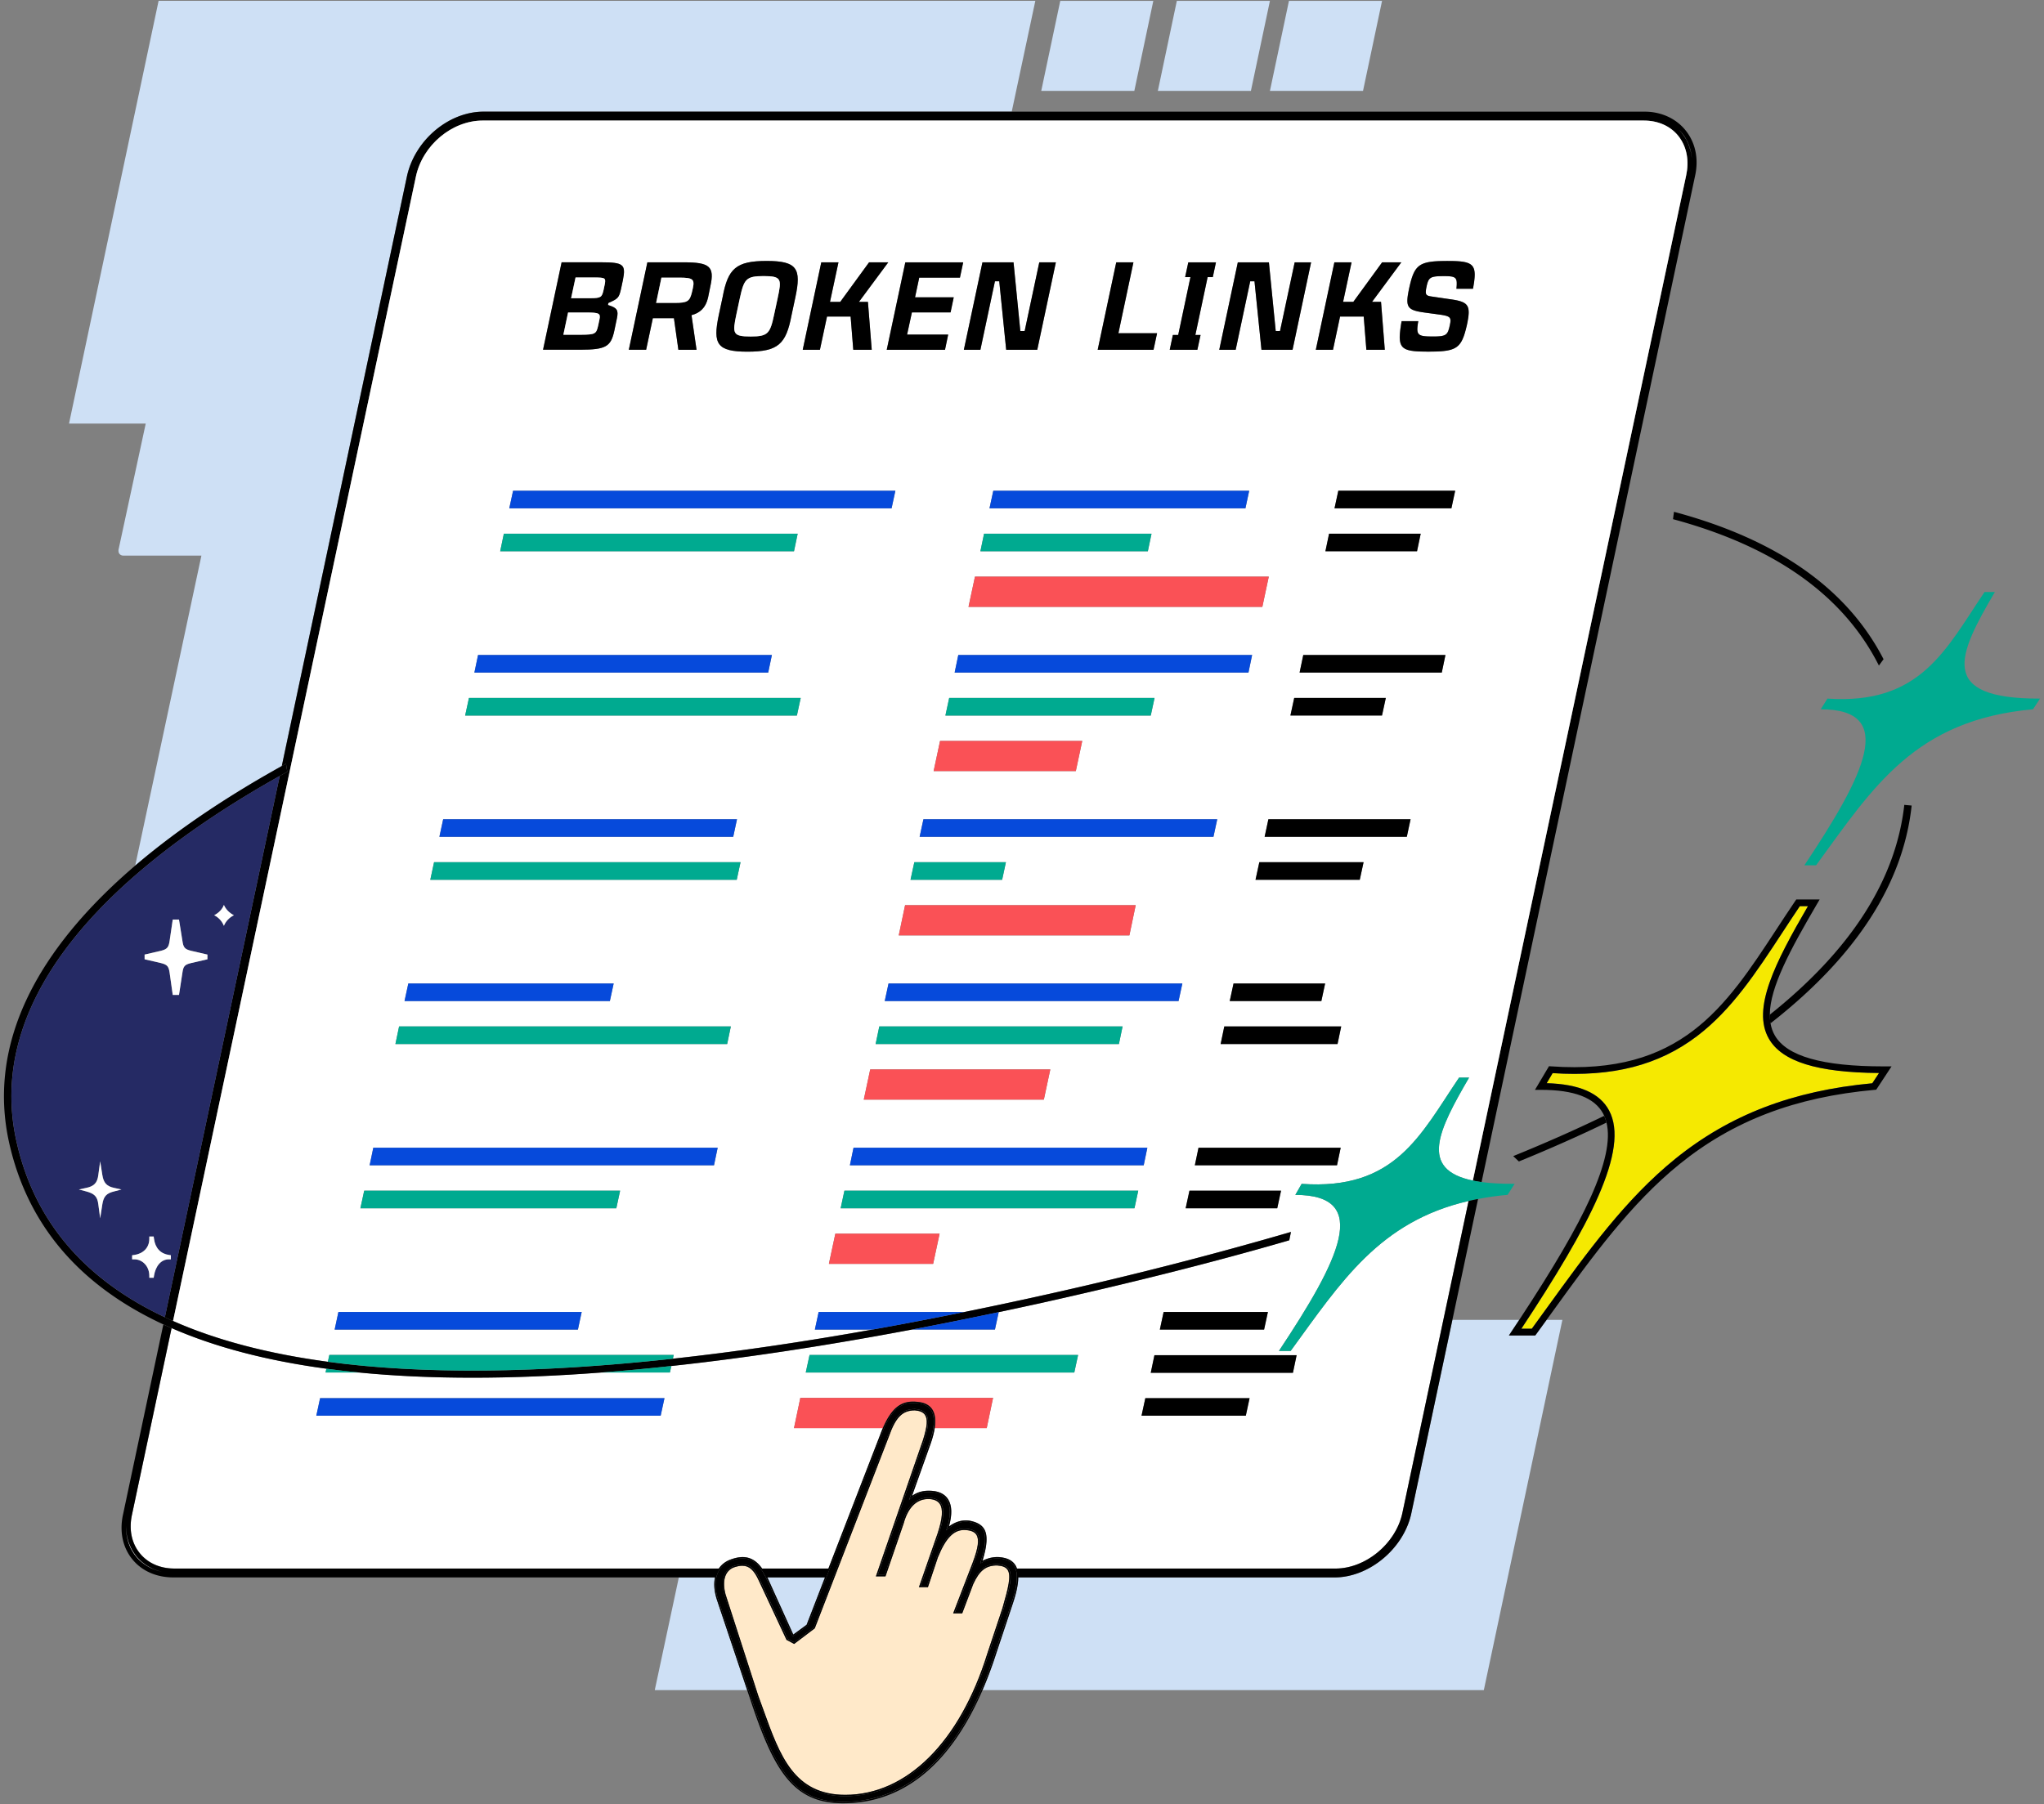 <svg width="478" height="422" fill="none" xmlns="http://www.w3.org/2000/svg"><rect width="100%" height="100%" fill="#808080" stroke="none"/><path d="M167.21 368.98h-8.46l-5.63 26.36h21.61l-6.99-20.86c-.7-2.05-.88-3.92-.53-5.5zm18.3 13.35l3.12-2.28 4.29-11.08h-13.47c.18.37.37.77.55 1.19l5.51 12.17zm173.51-69.95h-6.16l.81-1.22c.55-.82 1.08-1.63 1.6-2.42h-15.63l-9.66 45.52c-1.88 8.12-9.9 14.72-17.89 14.72h-73.97c-.01 1.71-.5 3.93-1.49 6.77l-3.56 10.69c-1.01 3.17-2.11 6.14-3.31 8.9H347l18.37-86.6h-3.71c-.8 1.1-1.6 2.2-2.41 3.32l-.23.32zM95.21 41.04c1.93-8.37 9.79-14.93 17.89-14.93h123.5L242.12.19H37.09L16.14 99.08h17.94l-6.36 29.49c-.12.82.35 1.4 1.17 1.4H47.1l-15.48 72.5c9.57-8.17 21.11-15.96 34.27-23.29L95.21 41.04zM269.71.2h-21.76l-4.45 21.06h21.77L269.71.2zm27.27 0h-21.77l-4.44 21.06h21.76L296.98.2zm21.77 21.06L323.2.2h-21.77l-4.45 21.06h21.77z" fill="#CEE0F5"/><path d="M466.51 138.48h-2.42c-9.07 13.44-14.93 26.42-36.74 24.93l-1.56 2.5c17.98 0 10.24 15.4-3.83 36.5h2.74c13.45-18.45 23.14-34 50.73-36.5l1.64-2.5c-24.08.08-19.23-10.16-10.56-24.93z" fill="#00AA90"/><path d="M353.87 270.43l1.33 1.25c7.25-2.96 14.08-5.99 20.48-9.09-.14-.56-.32-1.08-.54-1.58-6.62 3.21-13.71 6.35-21.27 9.42zm93.18-82l-1.72-.16c-1.97 17.58-12.51 33.98-31.47 49.09 0 .7.05 1.37.17 2.02 20-15.63 31.04-32.64 33.02-50.95zm-55.81-66.99c23.76 6.41 39.87 17.82 48.15 34.24l1.09-1.48c-8.52-16.57-25.01-28.06-49.01-34.48l-.23 1.72zM95.21 41.04L65.9 179.19c.33-.18.65-.36.98-.54l.31 1.88c-.6.33-1.19.66-1.78.99l-26.86 126.6c.63.3 1.27.59 1.92.88L67.7 180.63 97.27 41.26c1.58-7.33 8.45-13.06 15.62-13.06h271.53c3.34 0 6.2 1.27 8.06 3.58.12.15.24.31.35.47 1.68 2.37 2.21 5.47 1.49 8.8l-49.88 235.11c.63.13 1.31.25 2.03.35l49.9-235.23c.93-4.02.16-7.83-2.15-10.74-2.23-2.81-5.73-4.42-9.6-4.42H113.1c-8.1-.01-15.96 6.55-17.89 14.92zm298.18-9.85c1.34 1.68 2.09 3.7 2.26 5.9-.02-.27-.06-.54-.1-.81-.01-.06-.02-.12-.03-.19-.04-.23-.08-.46-.14-.69-.02-.06-.03-.13-.05-.19-.07-.27-.14-.54-.23-.8-.01-.05-.04-.1-.05-.15-.08-.22-.16-.44-.25-.65-.02-.06-.05-.13-.08-.19-.11-.25-.23-.5-.36-.74a.218.218 0 0 0-.05-.08c-.12-.22-.25-.42-.39-.63l-.12-.18c-.16-.23-.32-.46-.49-.67-.14-.17-.28-.34-.43-.5-.05-.05-.1-.1-.15-.16-.09-.1-.18-.19-.28-.28.33.31.65.65.94 1.01z" fill="#000"/><path d="M392.87 30.61c.15.16.29.33.43.5.18.22.34.44.49.67l.12.18c.13.21.27.42.39.63.01.03.03.06.05.08.13.24.25.49.36.74.03.06.06.13.08.19.09.22.18.43.25.65.01.05.04.1.05.15.09.26.17.53.23.8.01.06.03.13.05.19.05.23.1.46.14.69.01.06.02.12.03.19.04.27.07.53.1.81-.17-2.2-.92-4.22-2.26-5.9-.29-.36-.61-.7-.94-1.01.1.09.18.18.28.28.06.06.11.11.15.16zM301.82 316h-2.74c14.07-21.18 21.81-36.5 3.83-36.5l1.48-2.58c21.89 1.56 27.75-11.41 36.82-24.86h2.34c-7.17 12.32-11.78 21.48.88 24.1l49.88-235.11c.72-3.33.19-6.43-1.49-8.8-.11-.16-.23-.31-.35-.47-1.86-2.31-4.73-3.58-8.06-3.58H112.89c-7.18 0-14.04 5.74-15.62 13.06L67.7 180.63 40.47 308.99c10.1 4.47 22.17 7.65 36.2 9.54l.35-1.59h80.53l-.19.87c14.55-1.59 30.11-3.86 46.65-6.81h-13.45l.89-4.11h34.07c5.73-1.16 11.57-2.4 17.52-3.72 21.26-4.69 40.88-9.77 58.86-15.01l-.39 1.95c-17.74 5.16-37.13 10.01-58.15 14.7-3.3.73-6.56 1.43-9.8 2.11l-.88 4.07h-19.41c-20.16 3.81-38.93 6.66-56.27 8.53l-.33 1.52h-16.04c-21.27 1.62-40.16 1.62-56.65 0h-7.84l.19-.89c-13.98-1.89-26.05-5.06-36.2-9.5l-9.25 43.6c-.76 3.43-.12 6.63 1.79 9.02 1.17 1.46 2.73 2.51 4.56 3.09 1.1.35 2.29.53 3.55.53h127.31c.68-1.01 1.68-1.75 2.93-2.17 3.09-1.09 5.32-.47 7.21 2.17h15.49l12.08-31.22c.21-.58.43-1.12.64-1.63h-20.76l1.48-7.07h45.07l-1.48 7.07h-12.17c-.16 1.04-.46 2.22-.91 3.52l-4.4 12.34c1.46-1.07 3.24-1.42 5.42-1.09 1.41.26 2.44.92 3.07 1.96.87 1.45.92 3.57.14 6.29 1.52-1.15 3.18-1.62 4.82-1.37 1.74.34 2.83.96 3.43 1.96.85 1.43.73 3.73-.39 7.42 1.78-.9 3.55-1.1 5.38-.6 1.15.33 1.98.97 2.46 1.89.09.17.16.35.22.53h74.48c7.04 0 14.05-5.77 15.62-12.87l15.51-73.11c-20.83 4.82-29.77 18.83-41.61 35.09zM154.5 331.15H73.97l.89-4.11h80.53l-.89 4.11zm-42.7-177.94h68.71l-.86 4.11h-68.71l.86-4.11zm-8.16 38.42h68.71l-.89 4.11h-68.71l.89-4.11zm-2.13 10.05h71.67l-.89 4.11h-71.66l.88-4.11zm7.27-34.31l.89-4.11h77.58l-.89 4.11h-77.58zm76.9-38.42h-68.71l.86-4.11h68.71l-.86 4.11zm23.71-14.16l-.89 4.11h-89.4l.89-4.11h89.4zm107.09-44.18l6.74-9.25h4.49l-6.85 9.25h2.1l.89 11.2h-4.31l-.62-7.77h-5.53l-1.66 7.77h-4.02l4.34-20.45h4.02l-1.98 9.25h2.39zm15.76 54.23l-.86 4.11h-21.42l.86-4.11h21.42zm-29.97-43.02H295l-1.63-16.02h-1l-3.4 16.02h-3.84l4.34-20.45h7.27l1.59 16.08h1l3.43-16.08h3.84l-4.33 20.45zm.39 81.44h21.42l-.89 4.11h-21.42l.89-4.11zm-70.37-48.47h59.84l-.88 4.11H231.4l.89-4.11zm41.99-36.43h1.24l2.87-13.53h-1.24l.74-3.46h6.47l-.74 3.46h-1.21l-2.87 13.53h1.21l-.74 3.46h-6.47l.74-3.46zm22.43 56.53l-1.51 7.06h-68.71l1.51-7.06h68.71zm-35.16-56.95h9.04l-.83 3.87H256.7l4.34-20.45h4.02l-3.51 16.58zm-22.94-.5h1.01l3.43-16.08h3.87l-4.34 20.45h-7.27l-1.63-16.02h-1l-3.4 16.02h-3.87l4.34-20.45h7.27l1.59 16.08zm-8.48 47.4h39.16l-.86 4.11h-39.16l.86-4.11zm-9.04 42.53l.89-4.11H270l-.89 4.11h-48.02zm32 5.94l-1.51 7.06h-33.25l1.51-7.06h33.25zm-39.27 28.37h21.42l-.89 4.11h-21.42l.89-4.11zm1.24-5.94l.89-4.11h68.71l-.89 4.11h-68.71zm8.19-38.42l.86-4.11h68.71l-.86 4.11h-68.71zm86.64 72.73l-.89 4.11h-21.42l.89-4.11h21.42zm-23.58 10.05h27.34l-.86 4.11h-27.33l.85-4.11zm31.68-34.31h-24.38l.89-4.11h24.38l-.89 4.11zm11-10.05h-33.25l.89-4.11h33.25l-.89 4.11zm8.18-38.42h-33.25l.86-4.11h33.24l-.85 4.11zm2.25-38.42h-27.33l.89-4.11h27.33l-.89 4.11zm5.02-51.36h-3.87c.27-2.63 0-2.96-2.87-2.96-3.22 0-3.63.24-4.11 2.42-.38 1.86-.27 2.16 1.24 2.36l3.81.56c4.73.62 5.41 1.27 4.4 6-1.27 5.62-2.3 6.32-9.05 6.32-6.71 0-7.33-.68-6.24-7.12h3.9c-.56 3.19-.24 3.58 3.19 3.58 3.34.03 3.69-.27 4.2-2.69.39-1.74.12-2.04-2.1-2.39l-3.9-.53c-4.05-.56-4.43-1.3-3.55-5.53 1.24-5.76 2.28-6.53 9.11-6.53 6.17.01 6.91.81 5.84 6.51zm-119.19-6.18l-.77 3.58h-9.52l-.98 4.61h9.04l-.74 3.52h-9.04l-1.12 5.2h9.6l-.74 3.55h-13.62l4.34-20.45h13.55v-.01zm-33.19 0h4.02l-1.98 9.25h2.39l6.74-9.25h4.49l-6.85 9.25h2.1l.89 11.2h-4.31l-.62-7.77h-5.52l-1.66 7.77h-4.02l4.33-20.45zm-23.99 12.45l.92-4.31c1.24-6.68 3.13-8.46 10.31-8.46 7.12 0 8.13 1.8 6.71 8.46l-.92 4.31c-1.27 6.68-3.13 8.45-10.28 8.45-7.16 0-8.13-1.81-6.74-8.45zM151.4 61.36h8.6c5.97 0 7.12 1.01 6.15 5.5l-.56 2.75c-.53 2.36-1.86 3.58-3.87 4.11l1.18 8.1h-4.25l-1.04-7.39h-4.93l-1.57 7.39h-4.05l4.34-20.46zm-20.07 0h9.13c5.35 0 5.94.47 5.2 4.17l-.44 2.07c-.47 2.07-.68 2.28-2.96 3.28l-.09.47c2.13.65 2.48 1.18 2.1 3.08l-.62 2.96c-.8 3.72-2.01 4.4-7.95 4.43h-8.72l4.35-20.46zm80.33 150.37h53.93l-1.48 7.06h-53.93l1.48-7.06zm-6.89 32.48l.86-4.11h56.89l-.86 4.11h-56.89zm40.85 5.94l-1.51 7.06H202l1.51-7.06h42.11zm-74.71-10.05l-.86 4.11H92.47l.86-4.11h77.58zm-76.31-5.94l.89-4.11h48.02l-.89 4.11H94.6zM135.15 311H78.26l.88-4.11h56.89l-.88 4.11zm8.98-28.37H84.28l.89-4.11h59.84l-.88 4.11zm22.84-10.05H86.44l.86-4.11h80.53l-.86 4.11zm51.25 23.05h-24.38l1.51-7.06h24.38l-1.51 7.06zm47.08-13h-68.71l.88-4.11h68.71l-.88 4.11zm2.16-10.05h-68.71l.86-4.11h68.71l-.86 4.11zm8.15-38.42H206.9l.89-4.11h68.71l-.89 4.11zm23.08 48.47h-21.42l.89-4.11h21.42l-.89 4.11zm-19.27-10.05l.86-4.11h33.24l-.86 4.11h-33.24zm-7.3 34.31h24.38l-.89 4.11h-24.38l.89-4.11zm-20.89 14.16h-62.8l.89-4.11h62.8l-.89 4.11zm40.11 10.1h-24.38l.89-4.11h24.38l-.89 4.11zm11.02-10.04h-33.25l.86-4.11h33.25l-.86 4.11z" fill="#fff"/><path d="M343.56 252.06h-2.34c-9.07 13.44-14.93 26.42-36.82 24.86l-1.48 2.58c17.98 0 10.24 15.32-3.83 36.5h2.74c11.85-16.25 20.78-30.26 41.61-35.07.72-.17 1.46-.32 2.21-.47 2.17-.42 4.47-.75 6.91-.97l1.64-2.58c-3.01.02-5.56-.12-7.72-.41-.72-.1-1.4-.22-2.03-.35-12.67-2.61-8.06-11.78-.89-24.09z" fill="#00AA90"/><path d="M329.52 67.57c-.88 4.23-.5 4.97 3.55 5.53l3.9.53c2.22.35 2.48.65 2.1 2.39-.5 2.42-.86 2.72-4.2 2.69-3.43 0-3.75-.39-3.19-3.58h-3.9c-1.09 6.44-.47 7.12 6.24 7.12 6.74 0 7.77-.71 9.05-6.32 1-4.73.33-5.38-4.4-6l-3.81-.56c-1.51-.2-1.62-.5-1.24-2.36.47-2.18.89-2.42 4.11-2.42 2.87 0 3.14.33 2.87 2.96h3.87c1.06-5.71.33-6.5-5.82-6.5-6.86-.01-7.89.76-9.13 6.52zm-17.44 51.33h27.34l.88-4.11h-27.33l-.89 4.11zm-8.16 38.42h33.25l.86-4.11h-33.25l-.86 4.11zm27.46-28.37l.86-4.11h-21.43l-.86 4.11h21.43zm-35.64 66.79h33.25l.88-4.11h-33.25l-.88 4.11zm16.31-134.38l-4.34 20.46h4.02l1.65-7.78h5.53l.62 7.78h4.31l-.88-11.21h-2.1l6.85-9.25h-4.49l-6.74 9.25h-2.39l1.98-9.25h-4.02zm11.14 106.01l.89-4.11h-21.42l-.89 4.11h21.42zm-29.58 38.42h24.38l.89-4.11H294.5l-.89 4.11zm20.04 34.31h-27.34l-.86 4.11h27.34l.86-4.11zm-.12 28.37h-33.25l-.86 4.11h33.25l.86-4.11zm-25.95-34.31h21.43l.88-4.11h-21.42l-.89 4.11zm19.03-172.8h-3.84l-3.43 16.08h-1l-1.6-16.08h-7.27l-4.34 20.46h3.84l3.4-16.02h1L295 81.82h7.27l4.34-20.46zM299.08 317h-29.11l-.86 4.11h33.25l.86-4.11H299.08zm-222.76 3.16c2.49.34 5.04.63 7.65.89 16.49 1.62 35.38 1.62 56.65 0 5.31-.4 10.77-.91 16.37-1.52 17.35-1.87 36.11-4.72 56.27-8.53 6.61-1.25 13.38-2.61 20.29-4.07 3.23-.68 6.5-1.39 9.8-2.11 21.03-4.69 40.41-9.54 58.15-14.7l.39-1.95c-17.98 5.24-37.6 10.32-58.86 15.01-5.95 1.32-11.79 2.55-17.52 3.72a949.76 949.76 0 0 1-21.5 4.11c-16.55 2.96-32.1 5.22-46.65 6.81-31.68 3.46-58.6 3.69-80.69.72-14.03-1.89-26.1-5.07-36.2-9.54-.65-.29-1.29-.58-1.92-.88-19-8.95-30.63-22.7-34.72-41.21-7.02-31.54 18.18-61.03 61.57-85.39.59-.33 1.18-.66 1.78-.99l-.31-1.88c-.33.18-.65.36-.98.54-13.16 7.33-24.71 15.12-34.27 23.29-23.05 19.71-34.6 41.65-29.5 64.74 4.28 19.22 16.36 33.42 36.08 42.58.63.29 1.28.58 1.92.86 10.15 4.44 22.22 7.61 36.2 9.5z" fill="#000"/><path d="M277.27 282.63h21.42l.89-4.11h-21.42l-.89 4.11z" fill="#000"/><path d="M228 134.89l-1.51 7.07h68.72l1.5-7.07H228z" fill="#FA5156"/><path d="M295.62 311l.89-4.11h-24.39l-.88 4.11h24.38z" fill="#000"/><path d="M292.81 153.21H224.1l-.85 4.11h68.71l.85-4.11z" fill="#064ADB"/><path d="M266.95 331.15h24.39l.88-4.1h-24.38l-.89 4.1z" fill="#000"/><path d="M291.25 118.9l.88-4.11h-59.84l-.89 4.11h59.85zm-6.59 72.73h-68.71l-.89 4.11h68.71l.89-4.11z" fill="#064ADB"/><path d="M280.76 78.36h-1.22l2.87-13.54h1.21l.74-3.46h-6.47l-.74 3.46h1.24l-2.86 13.54h-1.25l-.73 3.46h6.46l.75-3.46z" fill="#000"/><path d="M206.9 234.16h68.71l.89-4.11h-68.71l-.89 4.11z" fill="#064ADB"/><path d="M261.04 61.36l-4.34 20.46h13.06l.83-3.88h-9.04l3.51-16.58h-4.02z" fill="#000"/><path d="M270 163.26h-48.03l-.88 4.11h48.02l.89-4.11zm-1.57-34.31l.86-4.11h-39.16l-.86 4.11h39.16z" fill="#00AA90"/><path d="M198.75 272.58h68.71l.85-4.11H199.6l-.85 4.11z" fill="#064ADB"/><path d="M196.59 282.63h68.71l.89-4.11h-68.72l-.88 4.11z" fill="#00AA90"/><path d="M264.12 218.79l1.47-7.06h-53.93l-1.48 7.06h53.94z" fill="#FA5156"/><path d="M262.52 240.1h-56.89l-.86 4.11h56.9l.85-4.11z" fill="#00AA90"/><path d="M218.34 180.37h33.25l1.5-7.06h-33.25l-1.5 7.06z" fill="#FA5156"/><path d="M188.43 321.05h62.8l.89-4.11h-62.8l-.89 4.11z" fill="#00AA90"/><path d="M229.75 61.36l-4.35 20.46h3.87l3.4-16.02h1.01l1.62 16.02h7.27l4.35-20.46h-3.88l-3.42 16.08h-1.01l-1.59-16.08h-7.27z" fill="#000"/><path d="M202 257.21h42.11l1.51-7.06H203.5l-1.5 7.06z" fill="#FA5156"/><path d="M234.36 205.79l.88-4.11h-21.42l-.89 4.11h21.43z" fill="#00AA90"/><path d="M233.55 306.93c-6.91 1.46-13.67 2.82-20.29 4.07h19.41l.88-4.07z" fill="#064ADB"/><path d="M232.23 326.99h-45.07l-1.48 7.07h20.76c2.41-5.63 5.05-6.54 8.43-6.11 1.48.18 2.55.78 3.18 1.78.64 1.02.82 2.47.53 4.33h12.17l1.48-7.07z" fill="#FA5156"/><path d="M190.56 311h13.45c6.99-1.24 14.15-2.62 21.5-4.11h-34.07l-.88 4.11z" fill="#064ADB"/><path d="M221 81.82l.74-3.55h-9.61l1.13-5.2h9.04l.74-3.52h-9.05l.98-4.61h9.52l.76-3.58h-13.53l-4.35 20.46H221z" fill="#000"/><path d="M193.84 295.63h24.38l1.51-7.06h-24.38l-1.51 7.06z" fill="#FA5156"/><path d="M208.5 118.9l.89-4.11h-89.4l-.89 4.11h89.4z" fill="#064ADB"/><path d="M193.4 74.04h5.52l.62 7.78h4.32l-.89-11.21h-2.1l6.86-9.25h-4.49l-6.74 9.25h-2.4l1.98-9.25h-4.02l-4.34 20.46h4.02l1.66-7.78z" fill="#000"/><path d="M187.25 163.26h-77.58l-.89 4.11h77.58l.89-4.11zm-69.42-38.42l-.86 4.11h68.71l.86-4.11h-68.71z" fill="#00AA90"/><path d="M174.81 82.26c7.15 0 9.01-1.77 10.28-8.45l.92-4.31c1.42-6.65.41-8.46-6.71-8.46-7.18 0-9.07 1.77-10.31 8.46l-.92 4.31c-1.39 6.64-.42 8.45 6.74 8.45zm-2.6-8.75l.8-3.73c.98-4.49 1.45-5.2 5.56-5.2 4.25 0 4.25.71 3.28 5.2l-.8 3.73c-.95 4.49-1.42 5.2-5.5 5.2-4.26 0-4.29-.71-3.34-5.2z" fill="#000"/><path d="M175.55 78.71c4.08 0 4.55-.71 5.5-5.2l.8-3.73c.97-4.49.97-5.2-3.28-5.2-4.11 0-4.58.71-5.56 5.2l-.8 3.73c-.95 4.49-.92 5.2 3.34 5.2z" fill="#fff"/><path d="M180.51 153.21H111.8l-.86 4.11h68.71l.86-4.11z" fill="#064ADB"/><path d="M173.18 201.68h-71.67l-.88 4.11h71.66l.89-4.11z" fill="#00AA90"/><path d="M172.35 191.63h-68.71l-.88 4.11h68.71l.88-4.11z" fill="#064ADB"/><path d="M92.47 244.21h77.58l.86-4.11H93.33l-.86 4.11z" fill="#00AA90"/><path d="M86.44 272.58h80.53l.86-4.11H87.3l-.86 4.11z" fill="#064ADB"/><path d="M152.67 74.43h4.93l1.04 7.39h4.25l-1.18-8.1c2.01-.53 3.34-1.74 3.87-4.11l.56-2.75c.98-4.49-.18-5.5-6.15-5.5h-8.6l-4.34 20.45h4.05l1.57-7.38zm2.01-9.49h4.14c3.16 0 3.66.35 3.22 2.42l-.21.92c-.53 2.24-1.06 2.57-4.11 2.57h-4.28l1.24-5.91z" fill="#000"/><path d="M161.83 68.28l.21-.92c.44-2.07-.06-2.42-3.22-2.42h-4.14l-1.24 5.91h4.28c3.05 0 3.58-.33 4.11-2.57z" fill="#fff"/><path d="M77.02 316.94l-.35 1.59c22.09 2.97 49.01 2.74 80.69-.72l.19-.87H77.02zm79.97 2.59c-5.6.61-11.06 1.11-16.37 1.52h16.04l.33-1.52z" fill="#00AA90"/><path d="M73.97 331.15h80.53l.89-4.1H74.86l-.89 4.1z" fill="#064ADB"/><path d="M143.66 77.38l.62-2.96c.39-1.89.03-2.42-2.1-3.08l.09-.47c2.27-1 2.48-1.21 2.96-3.28l.44-2.07c.74-3.69.15-4.17-5.2-4.17h-9.13L127 81.8h8.72c5.93-.01 7.14-.7 7.94-4.42zm-9.07-12.47h4.55c2.36.03 2.54.12 2.3 1.51l-.3 1.42c-.39 1.71-.62 1.89-3.04 1.92h-4.55l1.04-4.85zm-1.75 8.19h4.31c2.96 0 3.34.2 3.02 1.68l-.27 1.27c-.45 2.07-.68 2.22-4.02 2.24h-4.14l1.1-5.19z" fill="#000"/><path d="M84.28 282.63h59.85l.89-4.11H85.17l-.89 4.11z" fill="#00AA90"/><path d="M95.49 230.05l-.89 4.11h48.02l.89-4.11H95.49z" fill="#064ADB"/><path d="M141.15 67.83l.3-1.42c.24-1.39.06-1.48-2.3-1.51h-4.55l-1.04 4.85h4.55c2.41-.02 2.65-.2 3.04-1.92zm-1.24 8.22l.27-1.27c.33-1.48-.06-1.68-3.02-1.68h-4.31l-1.1 5.2h4.14c3.34-.03 3.57-.18 4.02-2.25z" fill="#fff"/><path d="M78.26 311h56.89l.88-4.11H79.14l-.88 4.11z" fill="#064ADB"/><path d="M83.97 321.05c-2.61-.25-5.16-.55-7.65-.89l-.19.89h7.84z" fill="#00AA90"/><path d="M65.41 181.51C22.02 205.87-3.18 235.36 3.84 266.9c4.09 18.51 15.72 32.26 34.72 41.21l26.85-126.6zm-38.7 97.16c-1.83.44-2.48 1.17-2.78 3l-.51 3.29-.44-3.29c-.22-1.83-.95-2.48-2.85-3l-1.68-.44 1.68-.37c1.83-.37 2.63-1.17 2.85-3l.44-3.22.51 3.22c.29 1.83 1.02 2.63 2.78 3l1.68.37-1.68.44zm13.25 15.91h-.44c-1.9 0-3.14 1.61-3.51 3.87l-.07.44h-1.02v-.44c0-2.27-1.61-3.87-3.51-3.87h-.51v-.95l.51-.07c1.97-.29 3.51-1.61 3.51-3.8v-.51h1.02l.07.51c.29 2.19 1.53 3.51 3.51 3.8l.44.07v.95zm8.54-70.2l-3.8.88c-1.53.37-1.83.73-2.05 2.27l-.8 5.19h-1.46l-.73-5.19c-.22-1.53-.58-1.9-2.05-2.27l-3.8-.88v-1.1l3.8-.88c1.46-.37 1.83-.8 2.05-2.34l.73-4.97h1.46l.8 4.97c.22 1.53.51 1.97 2.05 2.34l3.8.88v1.1zm3.86-7.81a4.676 4.676 0 0 0-2.27-2.48c1.02-.51 1.9-1.39 2.27-2.41.44 1.02 1.32 1.9 2.34 2.41-1.03.51-1.9 1.38-2.34 2.48z" fill="#252A64"/><path d="M37.23 367.47c-.11-.03-.22-.06-.32-.1-.13-.04-.27-.09-.4-.13-.05-.02-.1-.03-.15-.05-.27-.1-.52-.21-.78-.33-.05-.02-.11-.05-.16-.08-.23-.11-.45-.23-.66-.35-.04-.02-.07-.04-.11-.06-.24-.14-.47-.29-.7-.45-.05-.04-.1-.07-.15-.11-.21-.15-.41-.31-.61-.48a8.08 8.08 0 0 1-.66-.62c-.05-.05-.09-.1-.14-.14-.19-.2-.38-.41-.56-.63-.18-.22-.34-.45-.49-.68l-.12-.18c-.15-.23-.29-.46-.42-.7 0-.01-.01-.01-.01-.02a8.65 8.65 0 0 1-.36-.75c-.03-.06-.05-.13-.08-.19-.1-.24-.2-.49-.28-.74-.01-.01-.01-.03-.02-.04-.08-.27-.16-.54-.23-.81a1.17 1.17 0 0 0-.05-.2c-.06-.26-.11-.52-.15-.78 0-.02-.01-.05-.01-.07-.04-.28-.07-.57-.09-.86 0-.07-.01-.14-.01-.22-.01-.27-.02-.53-.02-.8-.1 2.68.66 5.11 2.2 7.06 1.53 1.92 3.7 3.18 6.27 3.69-.19-.04-.39-.09-.58-.14a.48.48 0 0 1-.15-.04z" fill="#fff"/><path d="M422.81 211.96h-1.9c-1.41 2.08-2.78 4.18-4.11 6.21-6.07 9.27-11.8 18.02-19.92 24.18-9 6.84-19.74 9.6-33.78 8.67l-1.39 2.35c7.62.22 12.4 2.31 14.58 6.37 4.89 9.12-4.6 27.01-20.5 51.06h2.44c1.16-1.6 2.31-3.18 3.44-4.75 9.53-13.17 18.53-25.61 30.09-34.97 12.75-10.31 27.4-15.94 46.09-17.69l1.58-2.4c-14.48-.11-22.67-2.67-25.75-8.02-4.04-6.98 1.39-17.71 9.13-31.01z" fill="#F5E901"/><path d="M424.85 211.57l.69-1.18h-5.47l-.23.34c-1.5 2.21-2.95 4.43-4.36 6.58-12.05 18.4-22.44 34.29-52.76 32.12l-.48-.03-3.28 5.53h1.38c7.79 0 12.55 1.82 14.56 5.56.09.17.17.34.25.51.22.49.4 1.02.54 1.58.99 4.05-.26 9.84-3.77 17.61-3.25 7.18-8.42 16.05-16.64 28.55-.52.79-1.05 1.6-1.6 2.42l-.81 1.22h6.16l.24-.32c.81-1.11 1.61-2.22 2.41-3.32.43-.59.85-1.18 1.27-1.76 9.46-13.09 18.41-25.45 29.81-34.67 12.58-10.18 27.08-15.7 45.62-17.38l.38-.03 3.59-5.46h-1.88c-14.3 0-22.61-2.37-25.42-7.24-.5-.86-.82-1.8-1-2.81-.11-.64-.17-1.32-.17-2.02.02-6.46 4.84-15.32 10.97-25.8zm14.57 39.42l-1.58 2.4c-18.69 1.75-33.34 7.38-46.09 17.69-11.57 9.36-20.56 21.8-30.09 34.97-1.13 1.57-2.28 3.15-3.44 4.75h-2.44c15.9-24.06 25.39-41.94 20.5-51.06-2.18-4.06-6.95-6.15-14.58-6.37l1.39-2.35c14.04.92 24.78-1.84 33.78-8.67 8.12-6.17 13.85-14.92 19.92-24.18 1.33-2.03 2.7-4.13 4.11-6.21h1.9c-7.74 13.3-13.16 24.03-9.14 31.01 3.08 5.35 11.28 7.91 25.76 8.02z" fill="#000"/><path d="M42.66 220.07l-.8-4.97H40.4l-.73 4.97c-.22 1.53-.58 1.97-2.05 2.34l-3.8.88v1.1l3.8.88c1.46.37 1.83.73 2.05 2.27l.73 5.19h1.46l.8-5.19c.22-1.53.51-1.9 2.05-2.27l3.8-.88v-1.1l-3.8-.88c-1.54-.37-1.83-.81-2.05-2.34zm9.7-8.4c-.37 1.02-1.24 1.9-2.27 2.41 1.02.51 1.83 1.39 2.27 2.48.44-1.1 1.32-1.97 2.34-2.48-1.03-.51-1.9-1.38-2.34-2.41zm-28.42 63.2l-.51-3.22-.44 3.22c-.22 1.83-1.02 2.63-2.85 3l-1.68.37 1.68.44c1.9.51 2.63 1.17 2.85 3l.44 3.29.51-3.29c.29-1.83.95-2.56 2.78-3l1.68-.44-1.68-.37c-1.76-.37-2.49-1.17-2.78-3zm12.07 14.88l-.07-.51h-1.02v.51c0 2.19-1.53 3.51-3.51 3.8l-.51.07v.95h.51c1.9 0 3.51 1.61 3.51 3.87v.44h1.02l.07-.44c.37-2.27 1.61-3.87 3.51-3.87h.44v-.95l-.44-.07c-1.97-.29-3.22-1.6-3.51-3.8z" fill="#fff"/><path d="M232.77 386.34l3.56-10.69c1.56-4.51 1.87-7.41.97-9.14-.45-.86-1.19-1.43-2.27-1.73-1.86-.51-3.66-.26-5.48.75l-.34.19.12-.37c1.2-3.82 1.36-6.14.53-7.53-.55-.92-1.57-1.49-3.21-1.81-1.68-.26-3.4.3-4.96 1.62l-.41.35.16-.52c.89-2.82.91-5.08.04-6.52-.57-.96-1.53-1.57-2.85-1.81-1.46-.22-3.64-.33-5.6 1.36l-.45.39 4.78-13.42c1.22-3.51 1.35-6.06.41-7.57-.58-.92-1.57-1.47-2.95-1.64-4.22-.54-6.51 1.43-8.74 7.53l-17.2 44.46-3.5 2.56-5.68-12.52c-1.7-3.97-3.51-5.77-6.03-5.77-.78 0-1.62.17-2.56.5-1.43.48-2.51 1.39-3.14 2.66-.87 1.75-.85 4.06.05 6.69l7.51 22.4c6.26 19.17 11.11 24.71 21.62 24.71 8.19 0 15.42-3.14 21.49-9.32 5.82-5.9 10.57-14.59 14.13-25.81zm-35.1 33.81c-12.2 0-15.54-9.27-19.4-20.01-.4-1.12-.81-2.25-1.23-3.39l-7.64-23.68c-.89-3.31-.16-5.74 2-6.69 3.49-1.26 5 .27 6.32 3.14l6.47 13.82 1.52.82 4.59-3.47 17.29-44.76c1.64-4.68 3.31-6.34 6.38-6.34 1.28.09 2.13.48 2.6 1.18.74 1.08.61 2.86-.42 6.15l-10.87 31.49h1.58l4.16-12.11c1.39-5.1 4.24-6.06 6.39-5.96 1.26.09 2.11.51 2.63 1.27.85 1.27.71 3.52-.45 7.07l-4.26 12.27h1.45l2.26-6.77c1.95-4.82 4.09-6.86 6.91-6.6 1.31.09 2.17.5 2.65 1.23.76 1.19.5 3.24-.86 6.87l-4.37 11.37h1.44l2.51-6.64c1.5-3.28 3.15-4.56 5.87-4.56 1.35.08 2.2.44 2.68 1.12 1.03 1.46.28 4.33-1.13 9.27l-3.56 10.7c-6.49 20.8-19.01 33.21-33.51 33.21z" fill="#000"/><path d="M230.87 386.85l3.56-10.69c1.34-4.7 2.12-7.65 1.17-8.99-.42-.6-1.19-.91-2.43-.99-2.6 0-4.12 1.18-5.57 4.37l-2.58 6.84h-2.12l4.54-11.8c1.32-3.53 1.59-5.5.89-6.59-.41-.64-1.2-1-2.41-1.09-2.7-.25-4.67 1.67-6.59 6.39l-2.33 6.97h-2.12l4.4-12.68c1.12-3.46 1.28-5.62.48-6.8-.46-.68-1.24-1.05-2.39-1.14-2.91-.15-5.01 1.85-6.07 5.74l-4.24 12.34h-2.24l.07-.21 10.94-31.69c1-3.18 1.13-4.88.46-5.87-.42-.62-1.19-.96-2.36-1.05-2.89 0-4.49 1.6-6.08 6.13l-17.33 44.85-4.82 3.65-1.79-.96-.02-.05-6.49-13.87c-1.08-2.35-2.19-3.41-3.83-3.41-.61 0-1.3.15-2.09.43-1.99.87-2.65 3.17-1.81 6.3l7.64 23.67c.42 1.13.83 2.27 1.23 3.38 3.82 10.62 7.13 19.8 19.11 19.8 14.38 0 26.79-12.33 33.22-32.98z" fill="#FFE9C9"/><path d="M231.16 386.95l3.56-10.7c1.41-4.94 2.16-7.8 1.13-9.27-.48-.68-1.33-1.03-2.68-1.12-2.72 0-4.37 1.28-5.87 4.56l-2.51 6.64h-1.44l4.37-11.37c1.36-3.63 1.62-5.69.86-6.87-.47-.73-1.34-1.14-2.65-1.23-2.82-.26-4.95 1.77-6.91 6.6l-2.26 6.77h-1.45l4.26-12.27c1.16-3.56 1.3-5.81.45-7.07-.51-.76-1.37-1.18-2.63-1.27-2.15-.1-5 .86-6.39 5.96l-4.16 12.11h-1.58l10.87-31.49c1.03-3.28 1.15-5.06.42-6.15-.48-.7-1.32-1.09-2.6-1.18-3.07 0-4.74 1.66-6.38 6.34l-17.29 44.76-4.59 3.47-1.52-.82-6.47-13.82c-1.32-2.87-2.83-4.39-6.32-3.14-2.16.94-2.89 3.38-2 6.69l7.64 23.68c.42 1.14.83 2.27 1.23 3.39 3.86 10.74 7.2 20.01 19.4 20.01 14.52-.01 27.04-12.42 33.51-33.21zm-52.6 13.08c-.4-1.12-.81-2.25-1.23-3.38l-7.64-23.67c-.84-3.13-.18-5.43 1.81-6.3.79-.28 1.47-.43 2.09-.43 1.64 0 2.75 1.05 3.83 3.41l6.49 13.87.02.05 1.79.96 4.82-3.65 17.33-44.85c1.59-4.53 3.18-6.13 6.08-6.13 1.17.09 1.94.43 2.36 1.05.67.99.54 2.7-.46 5.87l-10.94 31.69-.07.21h2.24l4.24-12.34c1.06-3.89 3.16-5.88 6.07-5.74 1.15.08 1.93.46 2.39 1.14.79 1.18.64 3.34-.48 6.8l-4.4 12.68h2.1l2.33-6.97c1.92-4.73 3.89-6.64 6.59-6.39 1.21.09 1.99.44 2.41 1.09.7 1.09.44 3.06-.89 6.59l-4.54 11.8h2.12l2.58-6.84c1.46-3.18 2.97-4.37 5.57-4.37 1.24.08 2.01.39 2.43.99.95 1.34.17 4.29-1.17 8.99l-3.56 10.69c-6.43 20.65-18.84 32.98-33.19 32.98-11.99 0-15.29-9.17-19.12-19.8z" fill="#000"/><path d="M236.64 375.75c.99-2.84 1.48-5.06 1.49-6.77h73.97c7.99 0 16.01-6.6 17.89-14.72l9.66-45.52 6-28.28c-.75.14-1.49.3-2.21.47l-15.51 73.11c-1.58 7.09-8.59 12.87-15.62 12.87h-74.48c-.07-.19-.14-.37-.22-.53-.48-.93-1.31-1.56-2.46-1.89-1.83-.5-3.6-.3-5.38.6 1.12-3.7 1.24-5.99.39-7.42-.6-1-1.68-1.62-3.43-1.96-1.64-.25-3.29.22-4.82 1.37.78-2.72.74-4.83-.14-6.29-.62-1.04-1.65-1.7-3.07-1.96-2.18-.34-3.96.02-5.42 1.09l4.4-12.34c.45-1.3.75-2.47.91-3.52.28-1.85.11-3.3-.53-4.33-.63-1-1.7-1.6-3.18-1.78-3.38-.44-6.02.48-8.43 6.11-.22.5-.43 1.04-.64 1.63l-12.08 31.22h-15.49c-1.89-2.64-4.12-3.26-7.21-2.17-1.25.42-2.25 1.16-2.93 2.17H40.77c-1.26 0-2.45-.18-3.55-.53-1.83-.58-3.39-1.63-4.56-3.09-1.92-2.39-2.55-5.59-1.79-9.02l9.25-43.6c-.65-.28-1.29-.57-1.92-.86l-9.38 44.23c-.93 4.01-.2 7.77 2.05 10.6 1.76 2.22 4.28 3.64 7.25 4.14.78.13 1.6.2 2.45.2H167.21c-.35 1.58-.17 3.45.53 5.5l6.99 20.86.52 1.54c5.63 17.24 10.13 24.93 21.91 24.93 8.28 0 15.58-3.17 21.72-9.42 4.19-4.27 7.84-9.99 10.89-17.05 1.19-2.76 2.3-5.73 3.31-8.9l3.56-10.69zM31.7 363.97c-1.54-1.94-2.3-4.38-2.2-7.06 0 .27 0 .53.02.8.01.07.01.15.01.22.02.29.05.58.09.86 0 .02.01.05.01.07.04.26.09.52.15.78.01.07.03.14.05.2.07.27.14.54.23.81.01.01.01.03.02.04.08.25.18.5.28.74.03.07.05.13.08.19.11.25.23.51.36.75 0 .01.01.01.01.02a9.968 9.968 0 0 0 .54.88c.16.23.32.46.49.68.18.22.36.43.56.63.05.05.09.1.14.14.19.2.4.39.6.57.02.02.04.03.06.05.2.17.4.33.61.48.05.04.1.07.15.11.23.16.46.31.7.45.04.02.07.04.11.06.22.12.44.24.66.35.05.02.11.05.16.08.25.12.51.23.78.33.05.02.1.03.15.05.13.05.27.09.4.13.11.04.22.07.32.1.05.01.11.03.16.05.19.05.39.1.58.14-2.57-.51-4.75-1.78-6.28-3.7zm165.46 57.52c-10.51 0-15.36-5.54-21.62-24.71l-7.51-22.4c-.9-2.63-.92-4.94-.05-6.69.62-1.26 1.71-2.18 3.14-2.66.93-.33 1.78-.5 2.56-.5 2.52 0 4.33 1.8 6.03 5.77l5.68 12.52 3.5-2.56 17.2-44.46c2.23-6.11 4.52-8.08 8.74-7.53 1.38.17 2.37.72 2.95 1.64.95 1.51.81 4.06-.41 7.57l-4.78 13.42.45-.39c1.95-1.69 4.13-1.59 5.6-1.36 1.32.24 2.28.85 2.85 1.81.86 1.44.85 3.69-.04 6.52l-.16.52.41-.35c1.56-1.32 3.28-1.88 4.96-1.62 1.64.32 2.66.89 3.21 1.81.83 1.39.67 3.71-.53 7.53l-.12.37.34-.19c1.82-1.01 3.62-1.26 5.48-.75 1.08.31 1.82.88 2.27 1.73.9 1.73.59 4.63-.97 9.14l-3.56 10.69c-3.57 11.22-8.32 19.91-14.12 25.82-6.08 6.17-13.31 9.31-21.5 9.31zm-4.24-52.51l-4.29 11.08-3.12 2.28-5.51-12.17c-.18-.42-.36-.82-.55-1.19h13.47z" fill="#000"/></svg>